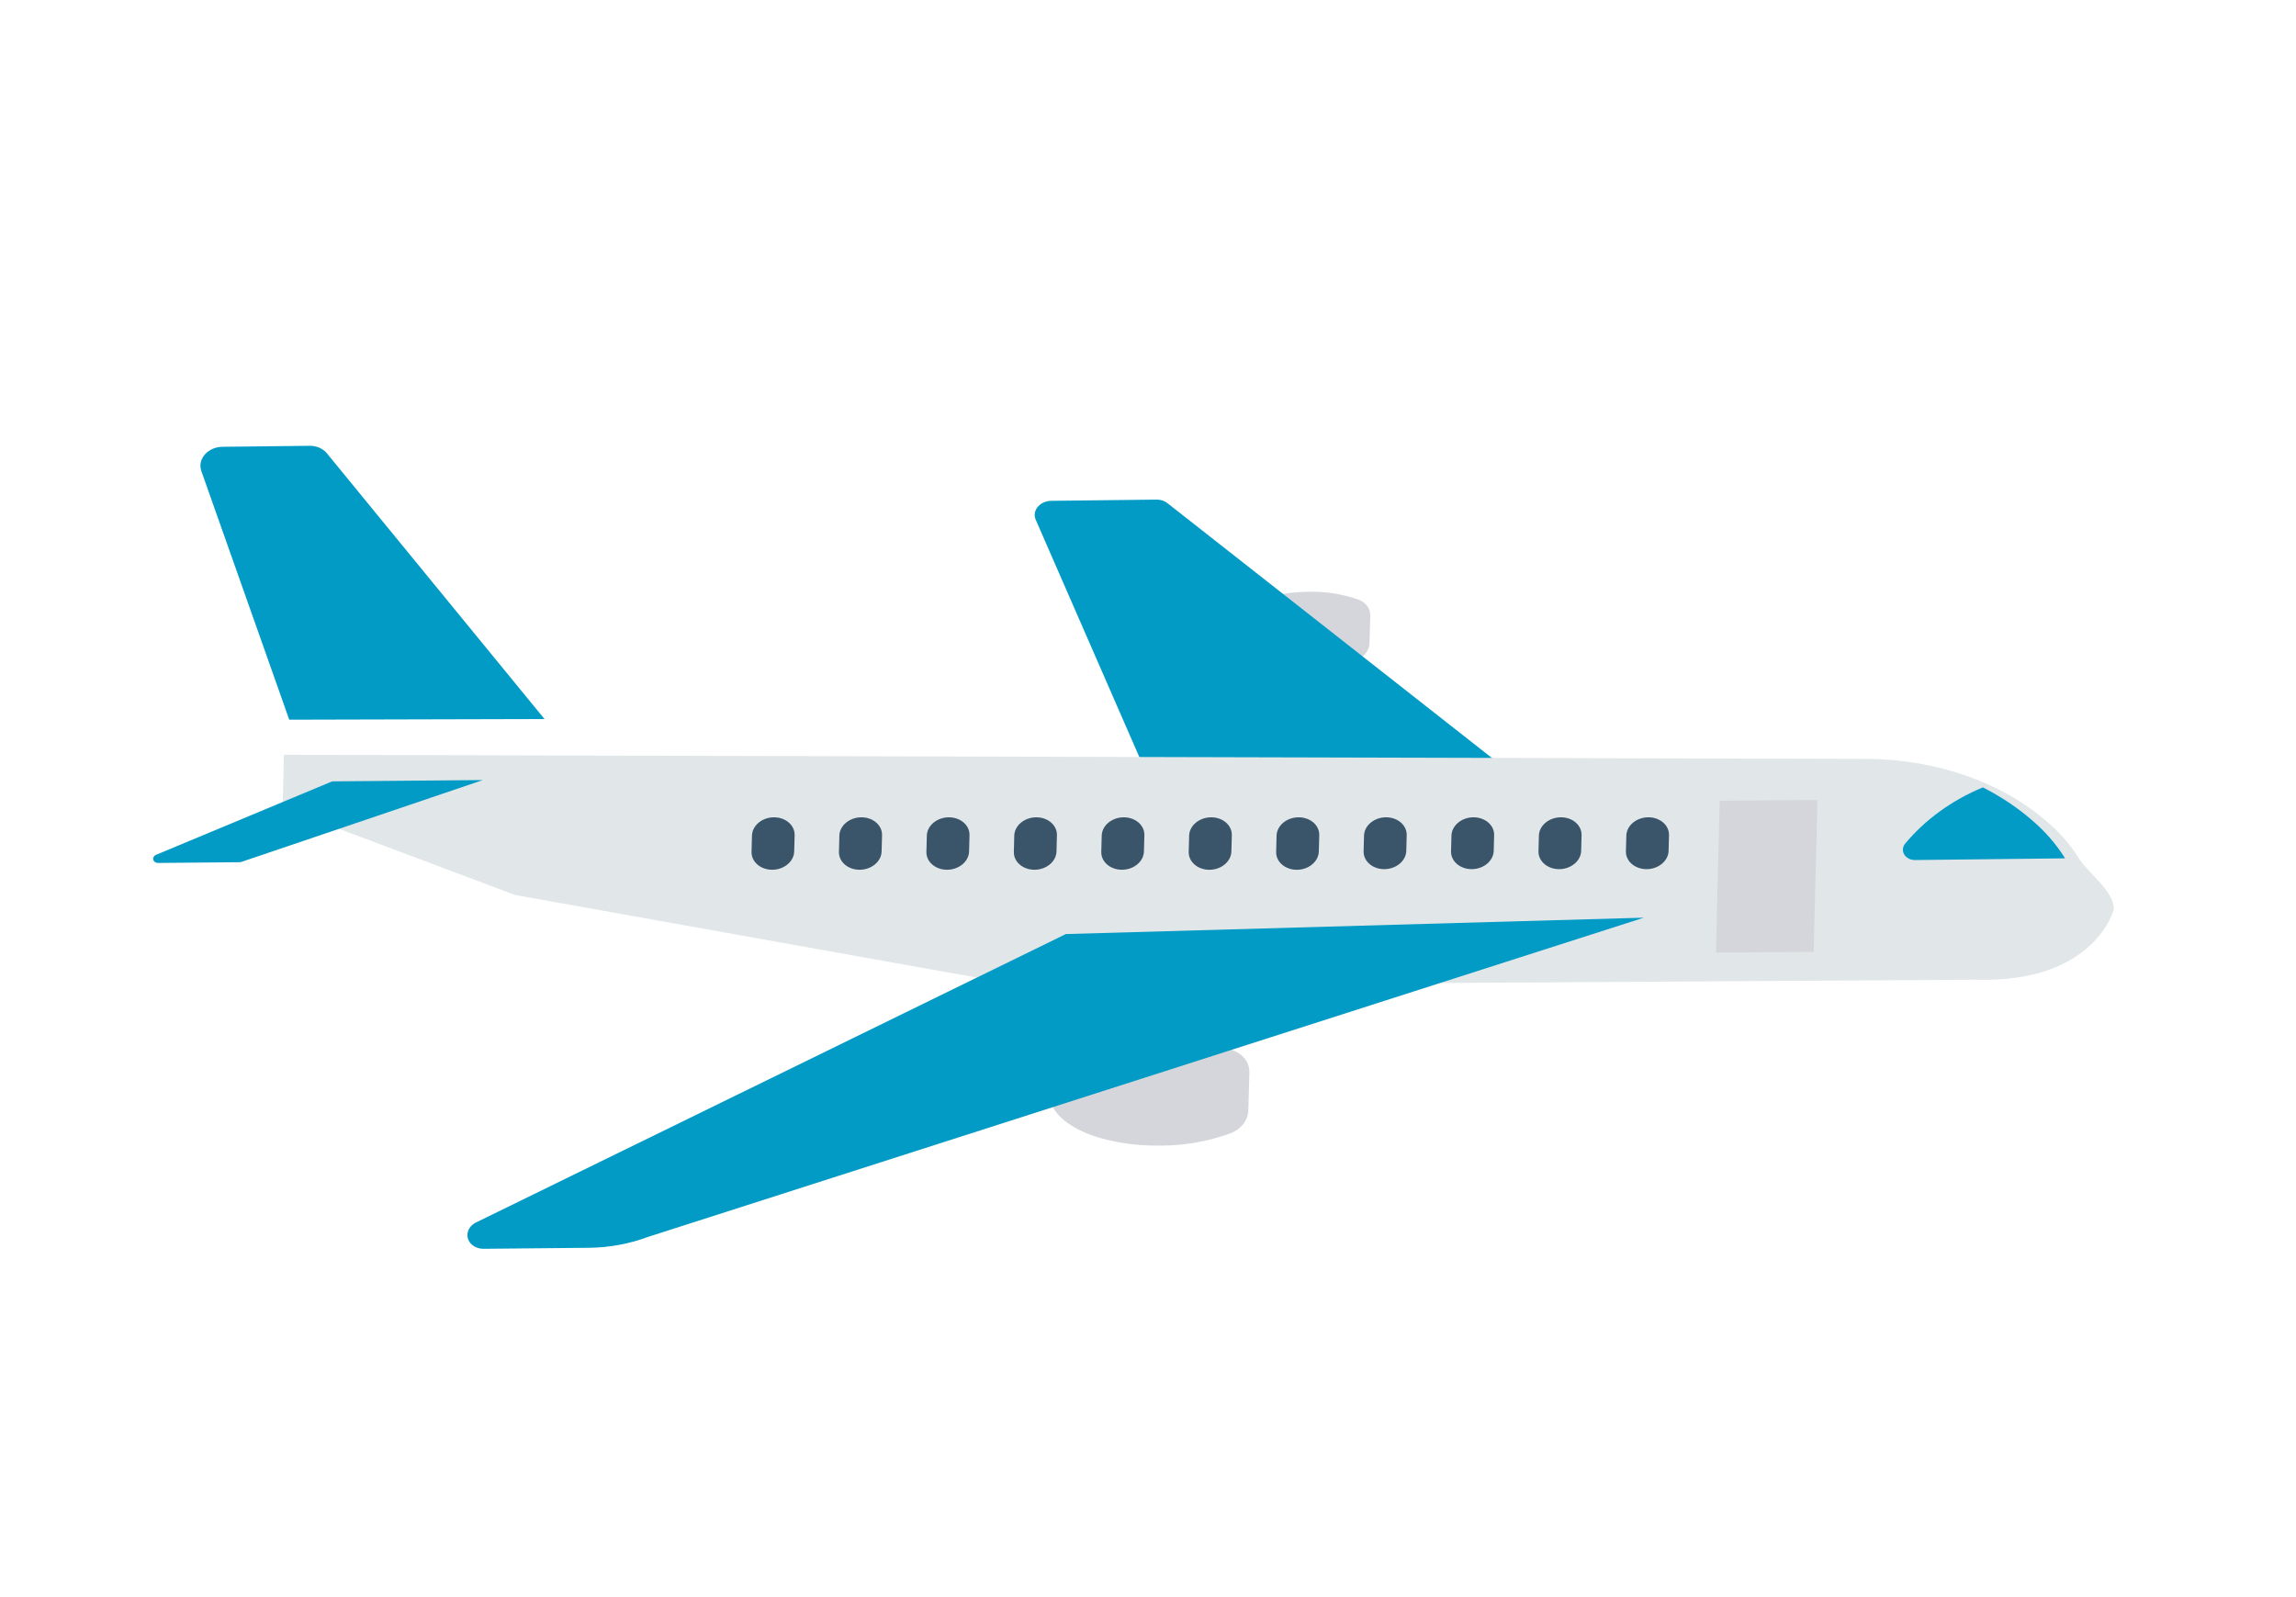 <svg width="138" height="96" viewBox="0 0 138 96" fill="none" xmlns="http://www.w3.org/2000/svg">
<path d="M74.101 63.129C72.787 62.671 71.366 62.451 69.926 62.484C66.202 62.528 63.143 63.99 63.093 65.751C63.044 67.512 66.023 68.904 69.747 68.861C71.185 68.86 72.62 68.608 73.961 68.12C74.595 67.876 75.013 67.341 75.029 66.756L75.093 64.469C75.112 63.883 74.722 63.358 74.101 63.129Z" fill="#D5D6DB"/>
<path d="M81.641 36.037C80.688 35.705 79.658 35.546 78.614 35.57C75.914 35.601 73.695 36.661 73.659 37.937C73.623 39.213 75.784 40.222 78.484 40.191C79.527 40.19 80.567 40.007 81.54 39.654C81.999 39.476 82.302 39.089 82.314 38.665L82.36 37.008C82.374 36.584 82.092 36.203 81.641 36.037Z" fill="#D5D6DB"/>
<path d="M70.159 30.237C69.986 30.1 69.756 30.027 69.516 30.03L63.174 30.104C62.644 30.109 62.204 30.48 62.19 30.932C62.187 31.035 62.207 31.138 62.249 31.233L68.654 45.905L89.799 45.659L70.159 30.237Z" fill="#029BC5"/>
<path d="M118.73 58.888L61.383 59.239L30.964 53.797L16.989 48.545L17.064 45.37L112.136 45.616C114.972 45.618 117.738 46.255 120.153 47.464C121.207 47.999 122.174 48.645 123.032 49.389C123.797 50.041 124.445 50.785 124.956 51.6C125.522 52.514 127.052 53.529 127.054 54.652C127.056 54.652 125.939 59.108 118.73 58.888Z" fill="#E1E6E9"/>
<path d="M64.063 56.144L28.569 73.501C28.099 73.762 27.953 74.292 28.244 74.683C28.423 74.924 28.735 75.067 29.075 75.063L35.403 75.002C36.62 74.99 37.831 74.767 38.959 74.345L98.802 55.16L64.063 56.144Z" fill="#029BC5"/>
<path d="M19.645 27.245C19.41 26.959 19.024 26.791 18.607 26.796L13.37 26.856C12.656 26.863 12.064 27.363 12.046 27.971C12.043 28.086 12.061 28.201 12.1 28.31L17.385 43.26L32.728 43.221L19.645 27.245Z" fill="#029BC5"/>
<path d="M19.966 46.967L9.386 51.378C9.232 51.441 9.163 51.596 9.231 51.724C9.28 51.817 9.39 51.875 9.512 51.87L14.399 51.826C14.437 51.826 14.475 51.819 14.511 51.807L29.023 46.888L19.966 46.967Z" fill="#029BC5"/>
<path d="M122.143 49.31C121.26 48.544 120.264 47.878 119.177 47.329C117.303 48.108 115.683 49.286 114.48 50.744C114.265 51.054 114.38 51.444 114.736 51.615C114.847 51.668 114.973 51.696 115.102 51.695L124.12 51.593C123.596 50.752 122.93 49.983 122.143 49.31Z" fill="#029BC5"/>
<path d="M103.359 48.131L109.234 48.087L109.013 57.212L103.138 57.257L103.359 48.131Z" fill="#D5D6DB"/>
<path d="M99.062 49.126C98.354 49.133 97.766 49.625 97.75 50.227L97.724 51.202C97.732 51.803 98.313 52.269 99.022 52.242C99.697 52.217 100.25 51.752 100.289 51.179L100.315 50.204C100.331 49.603 99.77 49.12 99.062 49.126Z" fill="#3A556A"/>
<path d="M93.807 49.126C93.098 49.133 92.511 49.625 92.495 50.227L92.469 51.202C92.477 51.803 93.058 52.269 93.767 52.242C94.442 52.217 94.995 51.752 95.034 51.179L95.059 50.204C95.075 49.603 94.515 49.12 93.807 49.126Z" fill="#3A556A"/>
<path d="M88.55 49.126C87.842 49.133 87.255 49.626 87.239 50.227L87.213 51.202C87.221 51.803 87.802 52.269 88.511 52.242C89.186 52.217 89.74 51.752 89.778 51.179L89.804 50.204C89.82 49.602 89.259 49.12 88.55 49.126Z" fill="#3A556A"/>
<path d="M83.295 49.126C82.587 49.133 82 49.626 81.984 50.227L81.958 51.202C81.966 51.803 82.547 52.269 83.256 52.242C83.931 52.217 84.485 51.752 84.523 51.179L84.549 50.204C84.565 49.602 84.003 49.12 83.295 49.126Z" fill="#3A556A"/>
<path d="M78.04 49.127C77.331 49.134 76.745 49.627 76.728 50.228L76.703 51.204C76.687 51.805 77.248 52.287 77.956 52.281C78.664 52.275 79.251 51.782 79.267 51.181L79.293 50.205C79.31 49.604 78.75 49.121 78.041 49.127C78.041 49.127 78.04 49.127 78.04 49.127Z" fill="#3A556A"/>
<path d="M72.785 49.127C72.076 49.134 71.489 49.627 71.473 50.228L71.447 51.204C71.431 51.805 71.993 52.287 72.701 52.281C73.409 52.275 73.996 51.782 74.012 51.181L74.038 50.205C74.055 49.604 73.494 49.121 72.786 49.127C72.785 49.127 72.785 49.127 72.785 49.127Z" fill="#3A556A"/>
<path d="M67.529 49.127C66.82 49.134 66.234 49.627 66.218 50.228L66.192 51.203C66.177 51.805 66.739 52.286 67.447 52.279C68.154 52.272 68.74 51.781 68.756 51.181L68.782 50.205C68.799 49.604 68.238 49.121 67.529 49.127Z" fill="#3A556A"/>
<path d="M62.274 49.127C61.565 49.134 60.978 49.627 60.962 50.228L60.937 51.204C60.921 51.805 61.483 52.286 62.191 52.279C62.898 52.272 63.484 51.781 63.501 51.181L63.527 50.205C63.543 49.604 62.982 49.121 62.274 49.127Z" fill="#3A556A"/>
<path d="M57.019 49.127C56.31 49.134 55.723 49.627 55.707 50.228L55.681 51.204C55.666 51.805 56.228 52.286 56.936 52.279C57.643 52.272 58.229 51.781 58.246 51.181L58.272 50.205C58.288 49.604 57.727 49.121 57.019 49.127Z" fill="#3A556A"/>
<path d="M51.762 49.127C51.053 49.133 50.466 49.626 50.45 50.227L50.45 50.228L50.425 51.204C50.409 51.805 50.971 52.286 51.679 52.279C52.386 52.272 52.972 51.781 52.989 51.181L53.015 50.205C53.031 49.604 52.47 49.121 51.762 49.127Z" fill="#3A556A"/>
<path d="M46.508 49.127C45.8 49.133 45.213 49.626 45.197 50.227L45.197 50.228L45.171 51.204C45.156 51.805 45.718 52.286 46.426 52.279C47.133 52.272 47.718 51.781 47.735 51.181L47.761 50.205C47.777 49.604 47.216 49.121 46.508 49.127Z" fill="#3A556A"/>
</svg>
